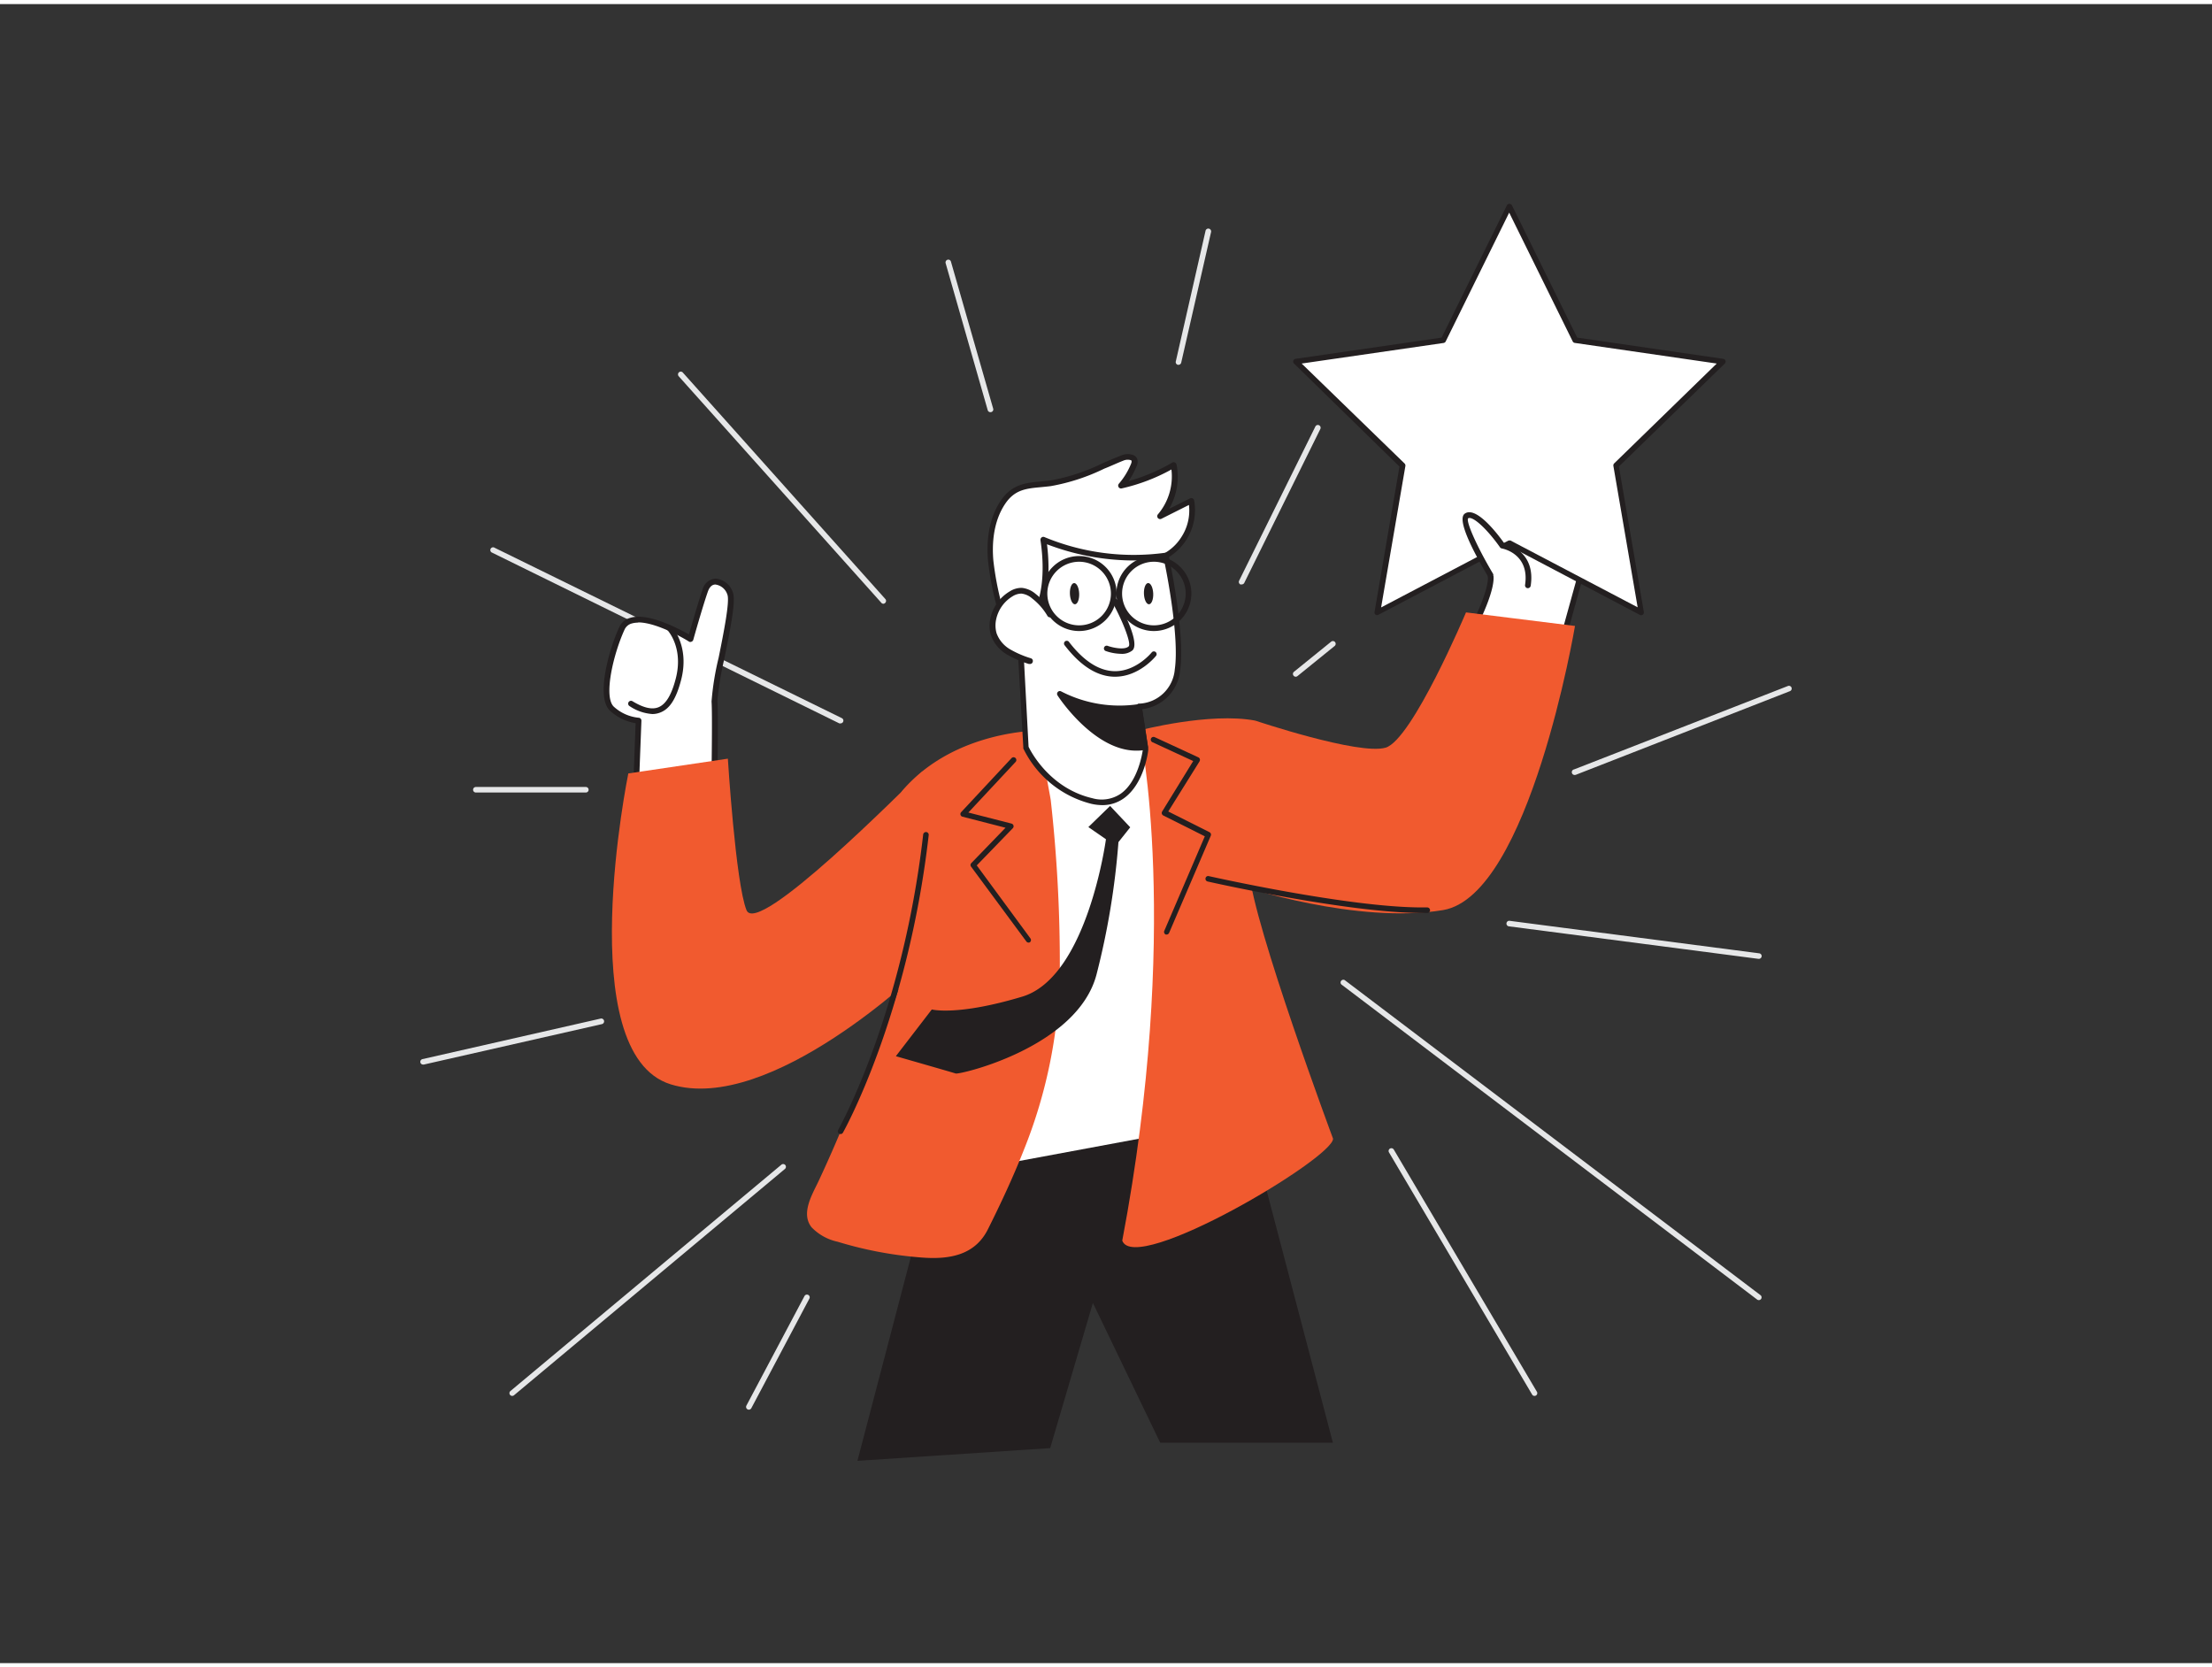 <svg xmlns="http://www.w3.org/2000/svg" viewBox="0 0 400 300" width="406" height="306" class="illustration styles_illustrationTablet__1DWOa"><rect x="0" y="0" width="400" height="300" fill="#333333" stroke="none"/><g id="_505_achievement_flatline" data-name="#505_achievement_flatline"><path d="M152,130.07a.59.59,0,0,1-.22,0L89,99.2a.5.5,0,1,1,.44-.89l62.79,30.81a.5.5,0,0,1,.23.67A.52.52,0,0,1,152,130.07Z" fill="#e6e7e8"></path><path d="M267,111.54s3-5.88,2.53-8.27-1.24-9.57-1.24-9.57L288,95.53l-6.34,22.87" fill="#fff"></path><path d="M281.64,118.92l-.14,0a.52.52,0,0,1-.36-.63L287.31,96l-18.44-1.71c.22,1.8.83,7,1.17,8.91.45,2.53-2.45,8.34-2.58,8.59a.52.52,0,0,1-.69.23.51.51,0,0,1-.23-.69c.8-1.6,2.81-6.13,2.49-8-.42-2.38-1.22-9.31-1.25-9.61a.52.52,0,0,1,.14-.42.53.53,0,0,1,.42-.15L288,95a.55.55,0,0,1,.38.22.51.51,0,0,1,.07.43l-6.33,22.88A.51.51,0,0,1,281.64,118.92Z" fill="#231f20"></path><path d="M129.18,140.34s.18-11.64,0-14.26,3.75-17.2,2.81-19.49-3.56-3.18-4.5-.48-2.63,8.7-2.63,8.7-10.32-6.36-12.39-2-4,12.47-1.82,14.54a8.29,8.29,0,0,0,4.82,2.18l-.56,14.77Z" fill="#fff"></path><path d="M114.91,144.85a.54.54,0,0,1-.32-.11.49.49,0,0,1-.19-.42l.54-14.29a8.89,8.89,0,0,1-4.64-2.26c-2.62-2.46-.14-11.21,1.7-15.14a3,3,0,0,1,2-1.65c3.19-1,8.76,2,10.59,3,.46-1.63,1.7-5.93,2.45-8.09a2.62,2.62,0,0,1,2.32-2,3.6,3.6,0,0,1,3.15,2.46c.56,1.38-.23,5.65-1.52,12a53,53,0,0,0-1.26,7.63c.19,2.62,0,13.83,0,14.31a.5.5,0,0,1-.37.49l-14.27,4A.34.34,0,0,1,114.91,144.85Zm.5-33a4.16,4.16,0,0,0-1.15.15,2,2,0,0,0-1.32,1.11c-2,4.35-3.86,12.13-1.94,13.94a7.76,7.76,0,0,0,4.5,2,.52.52,0,0,1,.49.54l-.54,14.06,13.22-3.7c0-2,.16-11.53,0-13.84a49.7,49.7,0,0,1,1.28-7.91c.87-4.32,2.06-10.23,1.58-11.42a2.63,2.63,0,0,0-2.17-1.82c-.77,0-1.17.73-1.37,1.32-.93,2.65-2.61,8.61-2.62,8.67a.53.53,0,0,1-.31.34.5.5,0,0,1-.46,0C124.53,115.21,119,111.81,115.41,111.81Zm13.77,28.53h0Z" fill="#231f20"></path><polygon points="168.98 210.25 155.05 263.42 189.91 261.12 197.63 234.87 209.8 260.14 241.03 260.14 221.97 187.6 168.98 210.25" fill="#231f20"></polygon><path d="M218.48,203.36,166.8,213l12.85-76.33s26.31-5.28,32.67-5.28C217.68,131.35,218.48,203.36,218.48,203.36Z" fill="#fff"></path><path d="M166.8,213.46a.5.5,0,0,1-.35-.14.52.52,0,0,1-.15-.44l12.85-76.34a.51.51,0,0,1,.4-.4c1.07-.22,26.43-5.29,32.77-5.29h0c1.14,0,3.82.06,5.58,36.48.86,17.8,1.07,35.84,1.08,36a.51.51,0,0,1-.41.5l-51.69,9.6Zm13.28-76.41-12.67,75.29,50.57-9.4c-.46-39.9-2.94-71.09-5.66-71.09C206.47,131.85,183.17,136.43,180.08,137.05Z" fill="#231f20"></path><path d="M188.4,131.35c-.77.5,1.48,11.61,1.61,12.61a265.82,265.82,0,0,1,1.64,30.35,89.67,89.67,0,0,1-6.55,33c-1.91,4.85-4.13,9.59-6.46,14.25s-6.91,5.46-11.79,5.11a70,70,0,0,1-15.39-2.87,9.21,9.21,0,0,1-4.71-2.62c-2-2.55.18-6,1.32-8.44,1.62-3.47,3.17-7,4.62-10.52,2.31-5.69,8.54-19.33,10.13-25.26,2.07-7.71-1-7.73-.64-15.7.15-3.22.19-6.44.32-9.66.07-1.93-.51-8,.75-9.46C172.88,131.05,188.4,131.35,188.4,131.35Z" fill="#F15A2F"></path><path d="M227,129.57c.32.06-1.25,25.92-1.14,27.21.83,9.81,15.2,48.39,15.2,48.39,0,3.55-35.83,24.8-38.12,18.43,10.62-56,3.3-92.23,3.05-92.25C206,131.35,218.75,128,227,129.57Z" fill="#F15A2F"></path><path d="M200.74,145l-3.93,3.82,3.18,2.2s-3.35,24.92-15.13,28.46-16.36,2.32-16.36,2.32L162,190.25s10.1,2.89,10.82,3.13,22.12-4.75,25.49-18a137.73,137.73,0,0,0,3.94-23.84l2.13-2.68Z" fill="#231f20"></path><path d="M186,169.71a.51.51,0,0,1-.4-.2L175.62,156a.49.49,0,0,1,0-.64l6.21-6.42-7.79-2a.48.48,0,0,1-.35-.34.5.5,0,0,1,.12-.48l9.11-9.77a.5.5,0,0,1,.73.69l-8.54,9.15,7.81,2a.51.51,0,0,1,.35.35.49.49,0,0,1-.12.48l-6.52,6.73,9.71,13.21a.5.5,0,0,1-.11.69A.47.47,0,0,1,186,169.71Z" fill="#231f20"></path><path d="M211,168.25a.71.71,0,0,1-.2,0,.51.51,0,0,1-.26-.66l7.33-17.1-7.52-3.77a.55.55,0,0,1-.25-.31.51.51,0,0,1,.05-.4l5.62-9.13-7.38-3.41a.52.52,0,0,1-.25-.67.5.5,0,0,1,.67-.24l7.89,3.65a.49.49,0,0,1,.27.31.53.53,0,0,1-.05.41L211.26,146l7.45,3.74a.5.5,0,0,1,.24.64l-7.52,17.53A.51.51,0,0,1,211,168.25Z" fill="#231f20"></path><polygon points="272.91 36.58 284.84 60.75 311.51 64.63 292.21 83.44 296.77 110.01 272.91 97.47 249.05 110.01 253.61 83.44 234.31 64.63 260.98 60.75 272.91 36.58" fill="#fff"></polygon><path d="M296.77,110.51a.46.46,0,0,1-.23-.06L272.91,98l-23.63,12.42a.47.47,0,0,1-.52,0,.49.49,0,0,1-.2-.49l4.51-26.3L234,65a.49.49,0,0,1-.13-.51.51.51,0,0,1,.4-.34l26.42-3.84,11.81-23.93a.52.52,0,0,1,.9,0l11.81,23.93,26.42,3.84a.51.51,0,0,1,.4.34.49.49,0,0,1-.13.51L292.75,83.62l4.51,26.3a.49.49,0,0,1-.2.49A.45.45,0,0,1,296.77,110.51ZM272.91,97a.46.46,0,0,1,.23,0l23,12.08-4.39-25.57a.53.53,0,0,1,.14-.45L310.44,65l-25.67-3.73a.52.52,0,0,1-.38-.28L272.91,37.71,261.43,61a.52.52,0,0,1-.38.28L235.38,65,254,83.08a.53.53,0,0,1,.14.45l-4.39,25.57,23-12.08A.46.46,0,0,1,272.91,97Z" fill="#231f20"></path><path d="M227,129.57s18.75,6.3,23.56,4.89S265.1,110,265.1,110l19.71,2.45s-8.22,48.76-23.86,51.38-36.43-4.35-36.43-4.35Z" fill="#F15A2F"></path><path d="M181.38,111.54c-.8-3.62-1.88-7.2-2.2-10.89s.18-7.6,2.27-10.65c2.25-3.28,5.12-2.9,8.58-3.35,4.59-.6,8.69-2.9,12.95-4.56.81-.32,2.07-.39,2.22.47a1.44,1.44,0,0,1-.15.78,13.62,13.62,0,0,1-2.27,3.74,33.54,33.54,0,0,0,9.48-3.74,11.07,11.07,0,0,1-2.45,9.28l5.63-2.82a9.49,9.49,0,0,1-7.1,10.87" fill="#fff"></path><path d="M181.38,112.05a.5.5,0,0,1-.5-.4c-.21-.94-.44-1.88-.67-2.83a54.65,54.65,0,0,1-1.54-8.12c-.27-3.06-.08-7.44,2.36-11,2-2.9,4.52-3.14,7.21-3.38l1.73-.18a35.43,35.43,0,0,0,9.37-3.09c1.13-.49,2.29-1,3.45-1.44a2.87,2.87,0,0,1,2.28,0,1.23,1.23,0,0,1,.64.89,1.84,1.84,0,0,1-.18,1.06,14.18,14.18,0,0,1-1.44,2.69A33.08,33.08,0,0,0,212,82.9a.49.49,0,0,1,.47,0,.52.52,0,0,1,.29.37,11.57,11.57,0,0,1-1.34,8l3.78-1.89a.53.53,0,0,1,.46,0,.51.51,0,0,1,.28.36,10,10,0,0,1-7.5,11.48.51.51,0,0,1-.61-.4.53.53,0,0,1,.41-.61,8.61,8.61,0,0,0,5.37-3.8A8.77,8.77,0,0,0,215,90.57l-5,2.51a.52.52,0,0,1-.62-.8,10.59,10.59,0,0,0,2.45-8.12,33.93,33.93,0,0,1-9,3.42.52.52,0,0,1-.51-.84,13,13,0,0,0,2.2-3.59,1.14,1.14,0,0,0,.11-.5.21.21,0,0,0-.12-.17,2,2,0,0,0-1.4.09c-1.14.44-2.3,1-3.41,1.43a36.61,36.61,0,0,1-9.66,3.16c-.61.08-1.2.13-1.77.19-2.64.24-4.73.43-6.45,2.94-2.26,3.3-2.44,7.43-2.19,10.32a55.2,55.2,0,0,0,1.52,8c.23,1,.46,1.9.68,2.85a.52.52,0,0,1-.4.61Z" fill="#231f20"></path><path d="M206,127l1.19,7.76s-1.22,11.29-9.75,9.31-11.93-9.67-11.93-9.67l-1.09-20.5s6.29-3.43,4.3-17.12a42.16,42.16,0,0,0,22.15,2.87s3,14.1,2.08,20.7A7.29,7.29,0,0,1,206,127Z" fill="#fff"></path><path d="M199.33,144.85a9.28,9.28,0,0,1-2-.24,18.77,18.77,0,0,1-12.28-10,.39.39,0,0,1,0-.18L183.88,114a.5.5,0,0,1,.27-.48c.06,0,5.93-3.48,4-16.59a.54.54,0,0,1,.21-.49.49.49,0,0,1,.53-.05,42.08,42.08,0,0,0,21.86,2.82.52.52,0,0,1,.57.41c.12.57,3.05,14.26,2.08,20.88a7.79,7.79,0,0,1-6.87,7l1.11,7.21a.66.66,0,0,1,0,.14c0,.24-.71,6.14-4.42,8.77A6.62,6.62,0,0,1,199.33,144.85ZM186,134.3c.39.82,3.83,7.51,11.53,9.3a6.12,6.12,0,0,0,5.14-.82c3.14-2.22,3.9-7.35,4-8l-1.18-7.69a.5.5,0,0,1,.12-.41.46.46,0,0,1,.38-.18,6.75,6.75,0,0,0,6.45-6.21c.84-5.77-1.46-17.57-2-20a44.09,44.09,0,0,1-21.11-2.61c1.43,11.67-3.18,15.7-4.4,16.55Z" fill="#231f20"></path><path d="M201.59,107.94s4,7.43,2.83,8.55-4.28,0-4.28,0" fill="#fff"></path><path d="M202.72,117.49A8.9,8.9,0,0,1,200,117a.5.5,0,1,1,.33-.94c.72.26,3,.82,3.77.08.49-.45-.91-4.23-2.93-7.94a.5.5,0,0,1,.2-.68.5.5,0,0,1,.68.2c1.28,2.34,4.09,7.91,2.72,9.16A3,3,0,0,1,202.72,117.49Z" fill="#231f20"></path><ellipse cx="194.31" cy="106.62" rx="0.84" ry="1.92" transform="translate(-4.31 8.26) rotate(-2.41)" fill="#231f20"></ellipse><ellipse cx="207.7" cy="106.62" rx="0.84" ry="1.92" transform="translate(-4.3 8.82) rotate(-2.41)" fill="#231f20"></ellipse><path d="M189.87,110.4a11.86,11.86,0,0,0-2.94-3.33,4,4,0,0,0-2.18-1,3.56,3.56,0,0,0-1.88.56,6.9,6.9,0,0,0-3.28,4.6,5.49,5.49,0,0,0,.1,2.67,6.09,6.09,0,0,0,2.66,3.2,18.36,18.36,0,0,0,3.88,1.68" fill="#fff"></path><path d="M186.23,119.33l-.17,0a18.51,18.51,0,0,1-4-1.74,6.55,6.55,0,0,1-2.87-3.47,6,6,0,0,1-.12-2.93,7.5,7.5,0,0,1,3.54-5,4,4,0,0,1,2.15-.63,4.54,4.54,0,0,1,2.48,1.07,12.42,12.42,0,0,1,3.06,3.48.52.52,0,0,1-.18.71.52.52,0,0,1-.71-.19,11.07,11.07,0,0,0-2.8-3.18,3.55,3.55,0,0,0-1.89-.85,3.05,3.05,0,0,0-1.6.48,6.44,6.44,0,0,0-3,4.26,5.15,5.15,0,0,0,.09,2.42,5.56,5.56,0,0,0,2.44,2.91,17.62,17.62,0,0,0,3.78,1.63.51.51,0,0,1,.32.65A.5.5,0,0,1,186.23,119.33Z" fill="#231f20"></path><path d="M206,127a23.32,23.32,0,0,1-14.32-2.36s7.3,11.22,15.44,9.64Z" fill="#231f20"></path><path d="M205.48,135c-7.64,0-14-9.58-14.25-10a.51.51,0,0,1,.05-.61.49.49,0,0,1,.6-.11,23,23,0,0,0,14,2.31.54.54,0,0,1,.39.08.51.51,0,0,1,.21.34l1.12,7.27a.49.49,0,0,1-.39.57A9.15,9.15,0,0,1,205.48,135Zm-12.29-9c2.25,2.87,7.61,8.72,13.33,8l-1-6.29A23.76,23.76,0,0,1,193.19,125.93Z" fill="#231f20"></path><path d="M195.14,113.37a6.78,6.78,0,1,1,6.78-6.78A6.79,6.79,0,0,1,195.14,113.37Zm0-12.53a5.75,5.75,0,1,0,5.75,5.75A5.76,5.76,0,0,0,195.14,100.84Z" fill="#231f20"></path><path d="M208.66,113.37a6.78,6.78,0,1,1,6.78-6.78A6.79,6.79,0,0,1,208.66,113.37Zm0-12.53a5.75,5.75,0,1,0,5.75,5.75A5.76,5.76,0,0,0,208.66,100.84Z" fill="#231f20"></path><path d="M201.63,121.63h0c-3.16,0-6.21-1.92-9.08-5.65a.5.5,0,1,1,.79-.6c2.67,3.46,5.46,5.23,8.29,5.25h0c3.91,0,6.62-3.38,6.65-3.41a.5.5,0,0,1,.79.61C208.93,118,206,121.63,201.63,121.63Z" fill="#231f20"></path><path d="M166.8,138.74c-3.55,3.41-29.84,30-31.81,25.1s-3.37-27.39-3.37-27.39l-18,2.67s-10.38,50.64,7.67,56.22,45.51-21,45.51-21Z" fill="#F15A2F"></path><path d="M152,204.33a.47.47,0,0,1-.25-.07.49.49,0,0,1-.18-.68c.11-.2,11.63-20.76,15.37-53.42a.52.52,0,0,1,.56-.44.5.5,0,0,1,.44.55c-3.77,32.88-15.39,53.6-15.51,53.81A.5.5,0,0,1,152,204.33Z" fill="#231f20"></path><path d="M257.1,164.35c-13.45,0-38.47-5.63-38.72-5.69a.5.5,0,0,1-.38-.6.48.48,0,0,1,.6-.37c.25.05,25.16,5.66,38.49,5.66h1a.51.51,0,0,1,.51.49.5.5,0,0,1-.49.51Z" fill="#231f20"></path><path d="M121.09,112.85s3.16,3.37,1.61,9.28-4.16,7-8.59,4.37" fill="#fff"></path><path d="M118,128.38a8.35,8.35,0,0,1-4.16-1.44.51.51,0,1,1,.53-.88c2,1.21,3.54,1.56,4.7,1.09,1.34-.54,2.36-2.22,3.12-5.15,1.45-5.54-1.37-8.66-1.49-8.79a.52.52,0,0,1,0-.73.5.5,0,0,1,.72,0c.14.15,3.34,3.65,1.74,9.76-.87,3.31-2,5.17-3.73,5.85A3.91,3.91,0,0,1,118,128.38Z" fill="#231f20"></path><path d="M269.53,103.27s-5.77-9.71-4.36-10.7,4.69,2.79,6.5,5.35c0,0,5.55,1,4.62,7.18" fill="#fff"></path><path d="M276.29,105.62h-.08a.52.52,0,0,1-.43-.59c.85-5.62-4-6.56-4.2-6.59a.53.53,0,0,1-.33-.21c-2.38-3.37-5-5.76-5.78-5.23-.37.67,1.69,5.27,4.51,10a.52.52,0,0,1-.18.7.51.51,0,0,1-.71-.18c-2.74-4.62-5.7-10.34-4.21-11.38,2-1.42,5.81,3.5,7.1,5.31,1.07.28,5.71,1.84,4.82,7.72A.52.52,0,0,1,276.29,105.62Z" fill="#231f20"></path><path d="M92.62,251.68a.5.5,0,0,1-.32-.88l49-40.93a.5.5,0,0,1,.64.77l-49,40.93A.5.5,0,0,1,92.62,251.68Z" fill="#e6e7e8"></path><path d="M318.05,234.36a.49.49,0,0,1-.3-.1l-75.08-56.9a.5.5,0,1,1,.6-.79l75.08,56.89a.5.5,0,0,1,.1.7A.51.51,0,0,1,318.05,234.36Z" fill="#e6e7e8"></path><path d="M159.75,108.44a.5.5,0,0,1-.37-.17L122.75,67.32a.51.51,0,0,1,0-.71.5.5,0,0,1,.71,0l36.62,40.95a.5.5,0,0,1,0,.71A.51.51,0,0,1,159.75,108.44Z" fill="#e6e7e8"></path><path d="M284.83,139.39a.5.5,0,0,1-.18-1l38.66-15.08a.5.5,0,0,1,.37.93L285,139.35A.39.39,0,0,1,284.83,139.39Z" fill="#e6e7e8"></path><path d="M224.52,104.94a.44.44,0,0,1-.22,0,.5.5,0,0,1-.23-.67l13.79-27.88a.5.5,0,0,1,.9.44L225,104.67A.51.51,0,0,1,224.52,104.94Z" fill="#e6e7e8"></path><path d="M318.05,172.65H318l-45.14-5.88a.5.5,0,1,1,.12-1l45.15,5.88a.5.5,0,0,1,.43.56A.51.51,0,0,1,318.05,172.65Z" fill="#e6e7e8"></path><path d="M234.31,121.63a.48.48,0,0,1-.39-.19.49.49,0,0,1,.07-.7l6.73-5.45a.5.5,0,0,1,.7.08.5.5,0,0,1-.07.7l-6.73,5.45A.51.51,0,0,1,234.31,121.63Z" fill="#e6e7e8"></path><path d="M277.49,251.68a.49.49,0,0,1-.43-.24l-25.89-43.8a.5.5,0,0,1,.18-.68.51.51,0,0,1,.69.17l25.88,43.8a.49.49,0,0,1-.18.68A.45.45,0,0,1,277.49,251.68Z" fill="#e6e7e8"></path><path d="M135.41,254.17a.46.46,0,0,1-.23-.06.5.5,0,0,1-.21-.67l10.51-19.82a.5.5,0,0,1,.68-.2.49.49,0,0,1,.2.67l-10.5,19.82A.52.52,0,0,1,135.41,254.17Z" fill="#e6e7e8"></path><path d="M76.5,191.76a.49.49,0,0,1-.48-.38.5.5,0,0,1,.37-.6l32.23-7.33a.5.5,0,1,1,.22,1l-32.23,7.32Z" fill="#e6e7e8"></path><path d="M179.09,73.79a.49.49,0,0,1-.48-.36L171,46.85a.51.51,0,0,1,.35-.62.49.49,0,0,1,.61.34l7.64,26.59a.49.49,0,0,1-.34.61A.34.34,0,0,1,179.09,73.79Z" fill="#e6e7e8"></path><path d="M213.11,65.23H213a.5.5,0,0,1-.38-.6L218,41a.5.5,0,1,1,1,.22L213.6,64.84A.51.51,0,0,1,213.11,65.23Z" fill="#e6e7e8"></path><path d="M105.94,142.57H86.05a.5.5,0,0,1-.5-.5.5.5,0,0,1,.5-.5h19.89a.5.5,0,0,1,.5.5A.5.5,0,0,1,105.94,142.57Z" fill="#e6e7e8"></path></g></svg>